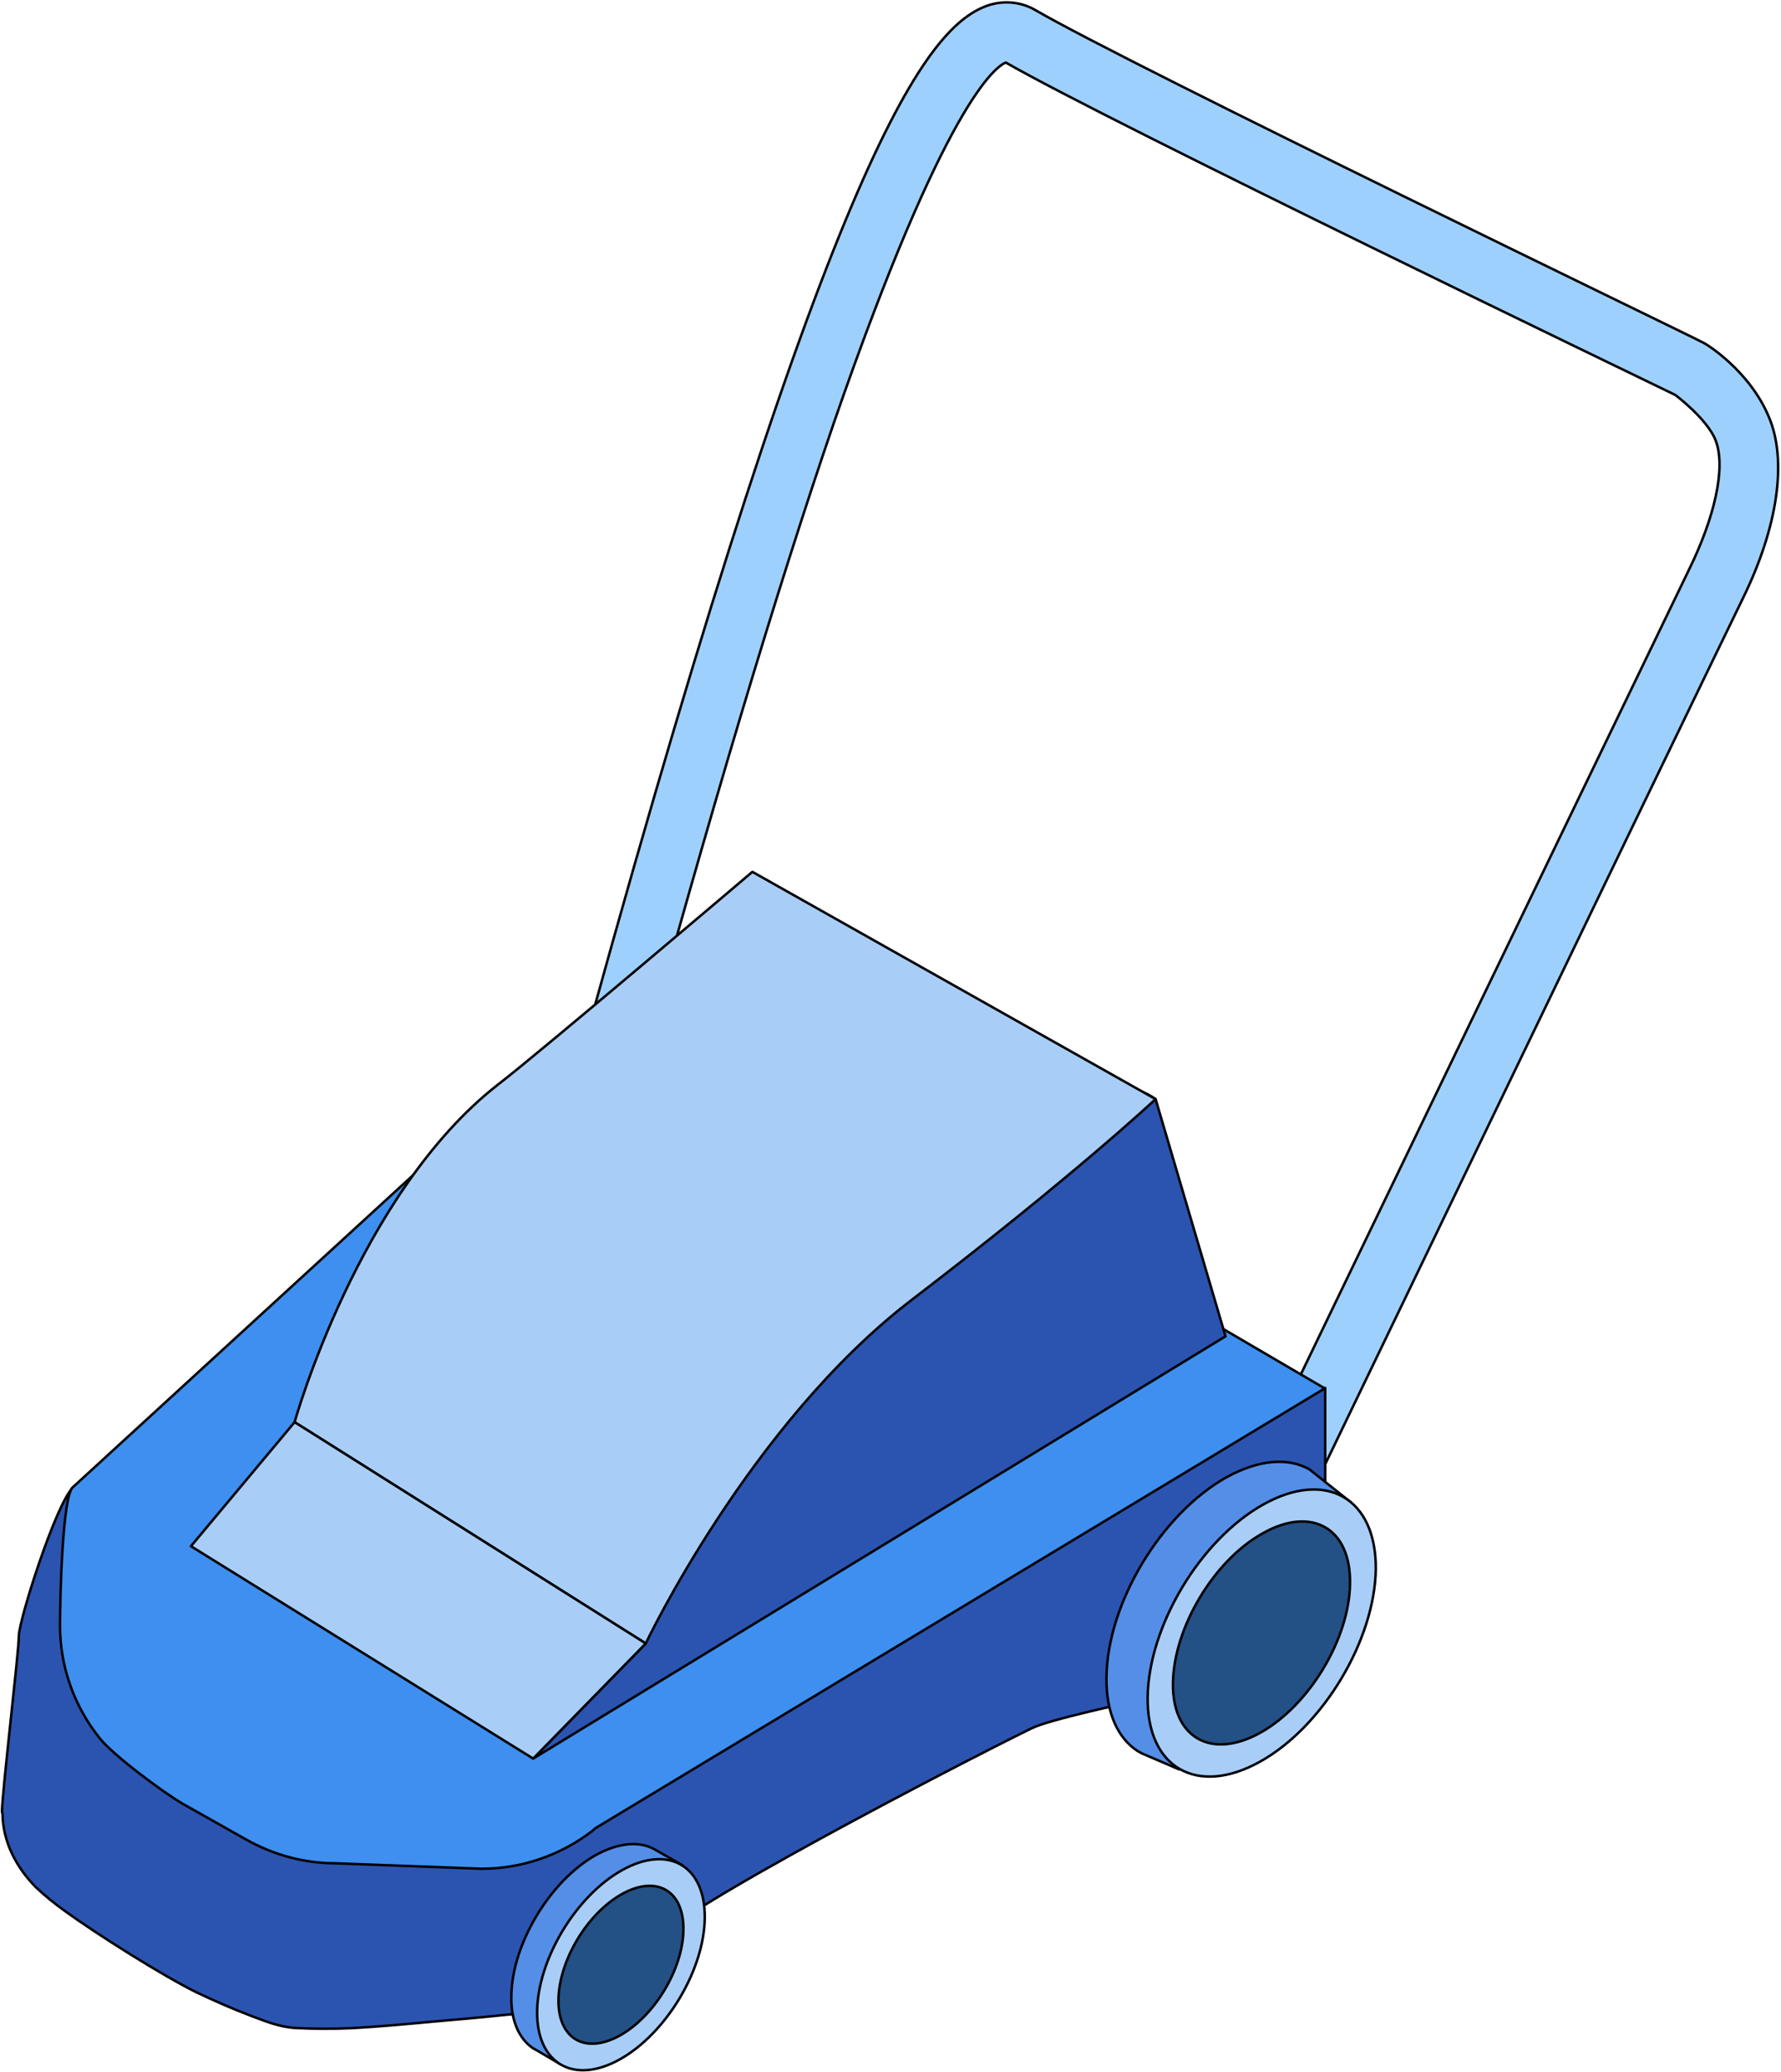 <?xml version="1.0" encoding="utf-8"?>
<!-- Generator: Adobe Illustrator 25.3.1, SVG Export Plug-In . SVG Version: 6.00 Build 0)  -->
<svg version="1.1" id="Layer_1" xmlns="http://www.w3.org/2000/svg" xmlns:xlink="http://www.w3.org/1999/xlink" x="0px" y="0px"
	 viewBox="0 0 359.1 417.6" style="enable-background:new 0 0 359.1 417.6;" xml:space="preserve">
<style type="text/css">
	.st0{fill:#9ED0FD;stroke:#000000;stroke-width:0.5;stroke-linecap:round;stroke-linejoin:round;}
	.st1{fill:#2B54B1;stroke:#000000;stroke-width:0.5;stroke-linecap:round;stroke-linejoin:round;}
	.st2{fill:#3E8FEF;stroke:#000000;stroke-width:0.5;stroke-linecap:round;stroke-linejoin:round;}
	.st3{fill:#548EE7;stroke:#000000;stroke-width:0.5;stroke-linecap:round;stroke-linejoin:round;}
	.st4{fill:#A8CEF8;stroke:#000000;stroke-width:0.5;stroke-linecap:round;stroke-linejoin:round;}
	.st5{fill:#235085;stroke:#000000;stroke-width:0.5;stroke-linecap:round;stroke-linejoin:round;}
</style>
<path class="st0" d="M113.2,227.3l144,88.5l2.9-6c0.8-1.6,76.2-158.2,91.5-189.6c6.7-13.8,8.9-27.3,5-36.3
	c-3.9-9.2-12.6-14.7-13.5-15C342,68.2,228.1,13.3,208.7,2c-3.1-1.8-7-2-10.3-0.6c-13.2,5.4-33.4,35.9-84,221.4L113.2,227.3z
	 M127.3,221.7c15.9-58.2,29.3-102.8,40.8-136.4c22.4-64.8,32.7-71.9,34.7-72.7c20.6,11.9,130.3,64.7,135,67c0,0,6.4,4.8,8.1,9.1
	c2.2,5.6-0.3,15.8-5.3,26c-13.5,27.9-74.5,154.3-88.6,183.6L127.3,221.7z"/>
<path class="st1" d="M0.4,365.1c0-3.7,3.4-32.2,3.4-35.4s7.5-26.7,10.9-29.9c2.5,1.3,5.3,2.8,8.3,4.5c1-0.7,2-1.4,3-2.2
	c1.5-1,3.2-2,5-1.8c1.6,0.2,2.9,1.5,4,2.7c12.1,11.7,11.7,6.4,28.2,3.4c-0.9,5.9,11.6,14.9,17,17.4c14.4,6.7,30.4,9.3,46.2,7.4
	c-0.8-3.2-1.6-25.4-2.4-28.7c15.9-3.1,31.8-1.5,47.7-4.6l48.3-9.2c2.8-0.5,47.2-7.6,47.2-9V335c0,0-52.6,10-59.2,13.3
	c-14.9,7.3-73.1,37.5-75.9,43.1c-3.5,7-12.3,3.1-16.7,9.4c-0.9,1.5-2.1,2.7-3.6,3.7c-1.5,0.7-3.2,1.1-4.9,1.1
	c-1.8,0.2-3.6,0.3-5.5,0.5c-4.7,0.5-9.4,0.9-14,1.3c-5.3,0.5-10.7,1-16,1.3c-3.9,0.2-7.8,0.2-11.7,0c-3.4-0.2-6-1.3-9.2-2.5
	c-3.7-1.4-7.3-3-10.9-4.7c-6.9-3.4-20.2-11.8-26.4-16.3c-2.1-1.5-4.1-3.1-6-4.9c-4-4.1-6.6-9.1-6.7-14.8
	C0.5,365.4,0.4,365.3,0.4,365.1z"/>
<path class="st2" d="M12.1,327.6c0,8.2,2.8,16.2,8,22.7c2.8,3.5,12.9,11,16.9,13.3l12.6,7.1c5.5,3.1,11.7,4.8,18,4.8l29.5,1.1
	c8.1,0,15.9-2.7,22.3-7.6l0.7-0.6l147-88.6l-140.8-82.4L14.7,299.7C12.6,301.3,12.1,321.9,12.1,327.6z"/>
<path class="st3" d="M237.8,356.6l34.5-53.9l-8.3-6.6v0c-4.3-2.4-10.1-2-16.7,1.6c-13.2,7.4-24.1,25.5-24.2,40.4
	c-0.1,7.1,2.3,12.2,6.3,14.8l0,0l0.4,0.2l0.3,0.2L237.8,356.6z"/>
<path class="st4" d="M277.4,316.2c-0.2,14.3-10.6,31.7-23.3,38.8s-22.9,1.3-22.7-13s10.6-31.7,23.3-38.8S277.5,301.9,277.4,316.2z"
	/>
<path class="st5" d="M272.2,319.1c-0.1,11.1-8.2,24.6-18.1,30.1s-17.8,1-17.6-10.1s8.2-24.6,18.1-30.1
	C264.5,303.4,272.4,308,272.2,319.1z"/>
<path class="st3" d="M113,416l24.6-40.1l-5.6-3.2l0,0c-3-1.7-7.2-1.4-11.8,1.1c-9.3,5.2-17,18-17.1,28.5c-0.1,5,1.6,8.6,4.4,10.5
	l0,0l0.2,0.1l0.2,0.1L113,416z"/>
<path class="st4" d="M142.1,386.5C142,397,134.3,409.8,125,415s-16.8,0.9-16.7-9.6s7.8-23.3,17.1-28.5S142.2,375.9,142.1,386.5z"/>
<path class="st5" d="M137.8,388.9c-0.1,7.9-5.8,17.4-12.8,21.3s-12.5,0.7-12.4-7.2s5.8-17.4,12.8-21.3S137.9,381,137.8,388.9z"/>
<path class="st1" d="M233,221.5l14.1,47.8l-139.6,85.1l22.7-23.2c0,0-2.6-87.4,12.4-88.3s39.2-4.5,46.8-2.8S217.9,210.8,233,221.5z"
	/>
<path class="st4" d="M233,221.5c0,0-16.4,15.4-49.1,40.4s-53.7,69.3-53.7,69.3l-70.8-44.6c0,0,12.9-46.2,41.1-68.1
	c8.1-6.2,51.2-42.8,51.2-42.8L233,221.5z"/>
<polygon class="st4" points="107.5,354.4 38.5,311.6 59.4,286.6 130.2,331.2 "/>
</svg>
